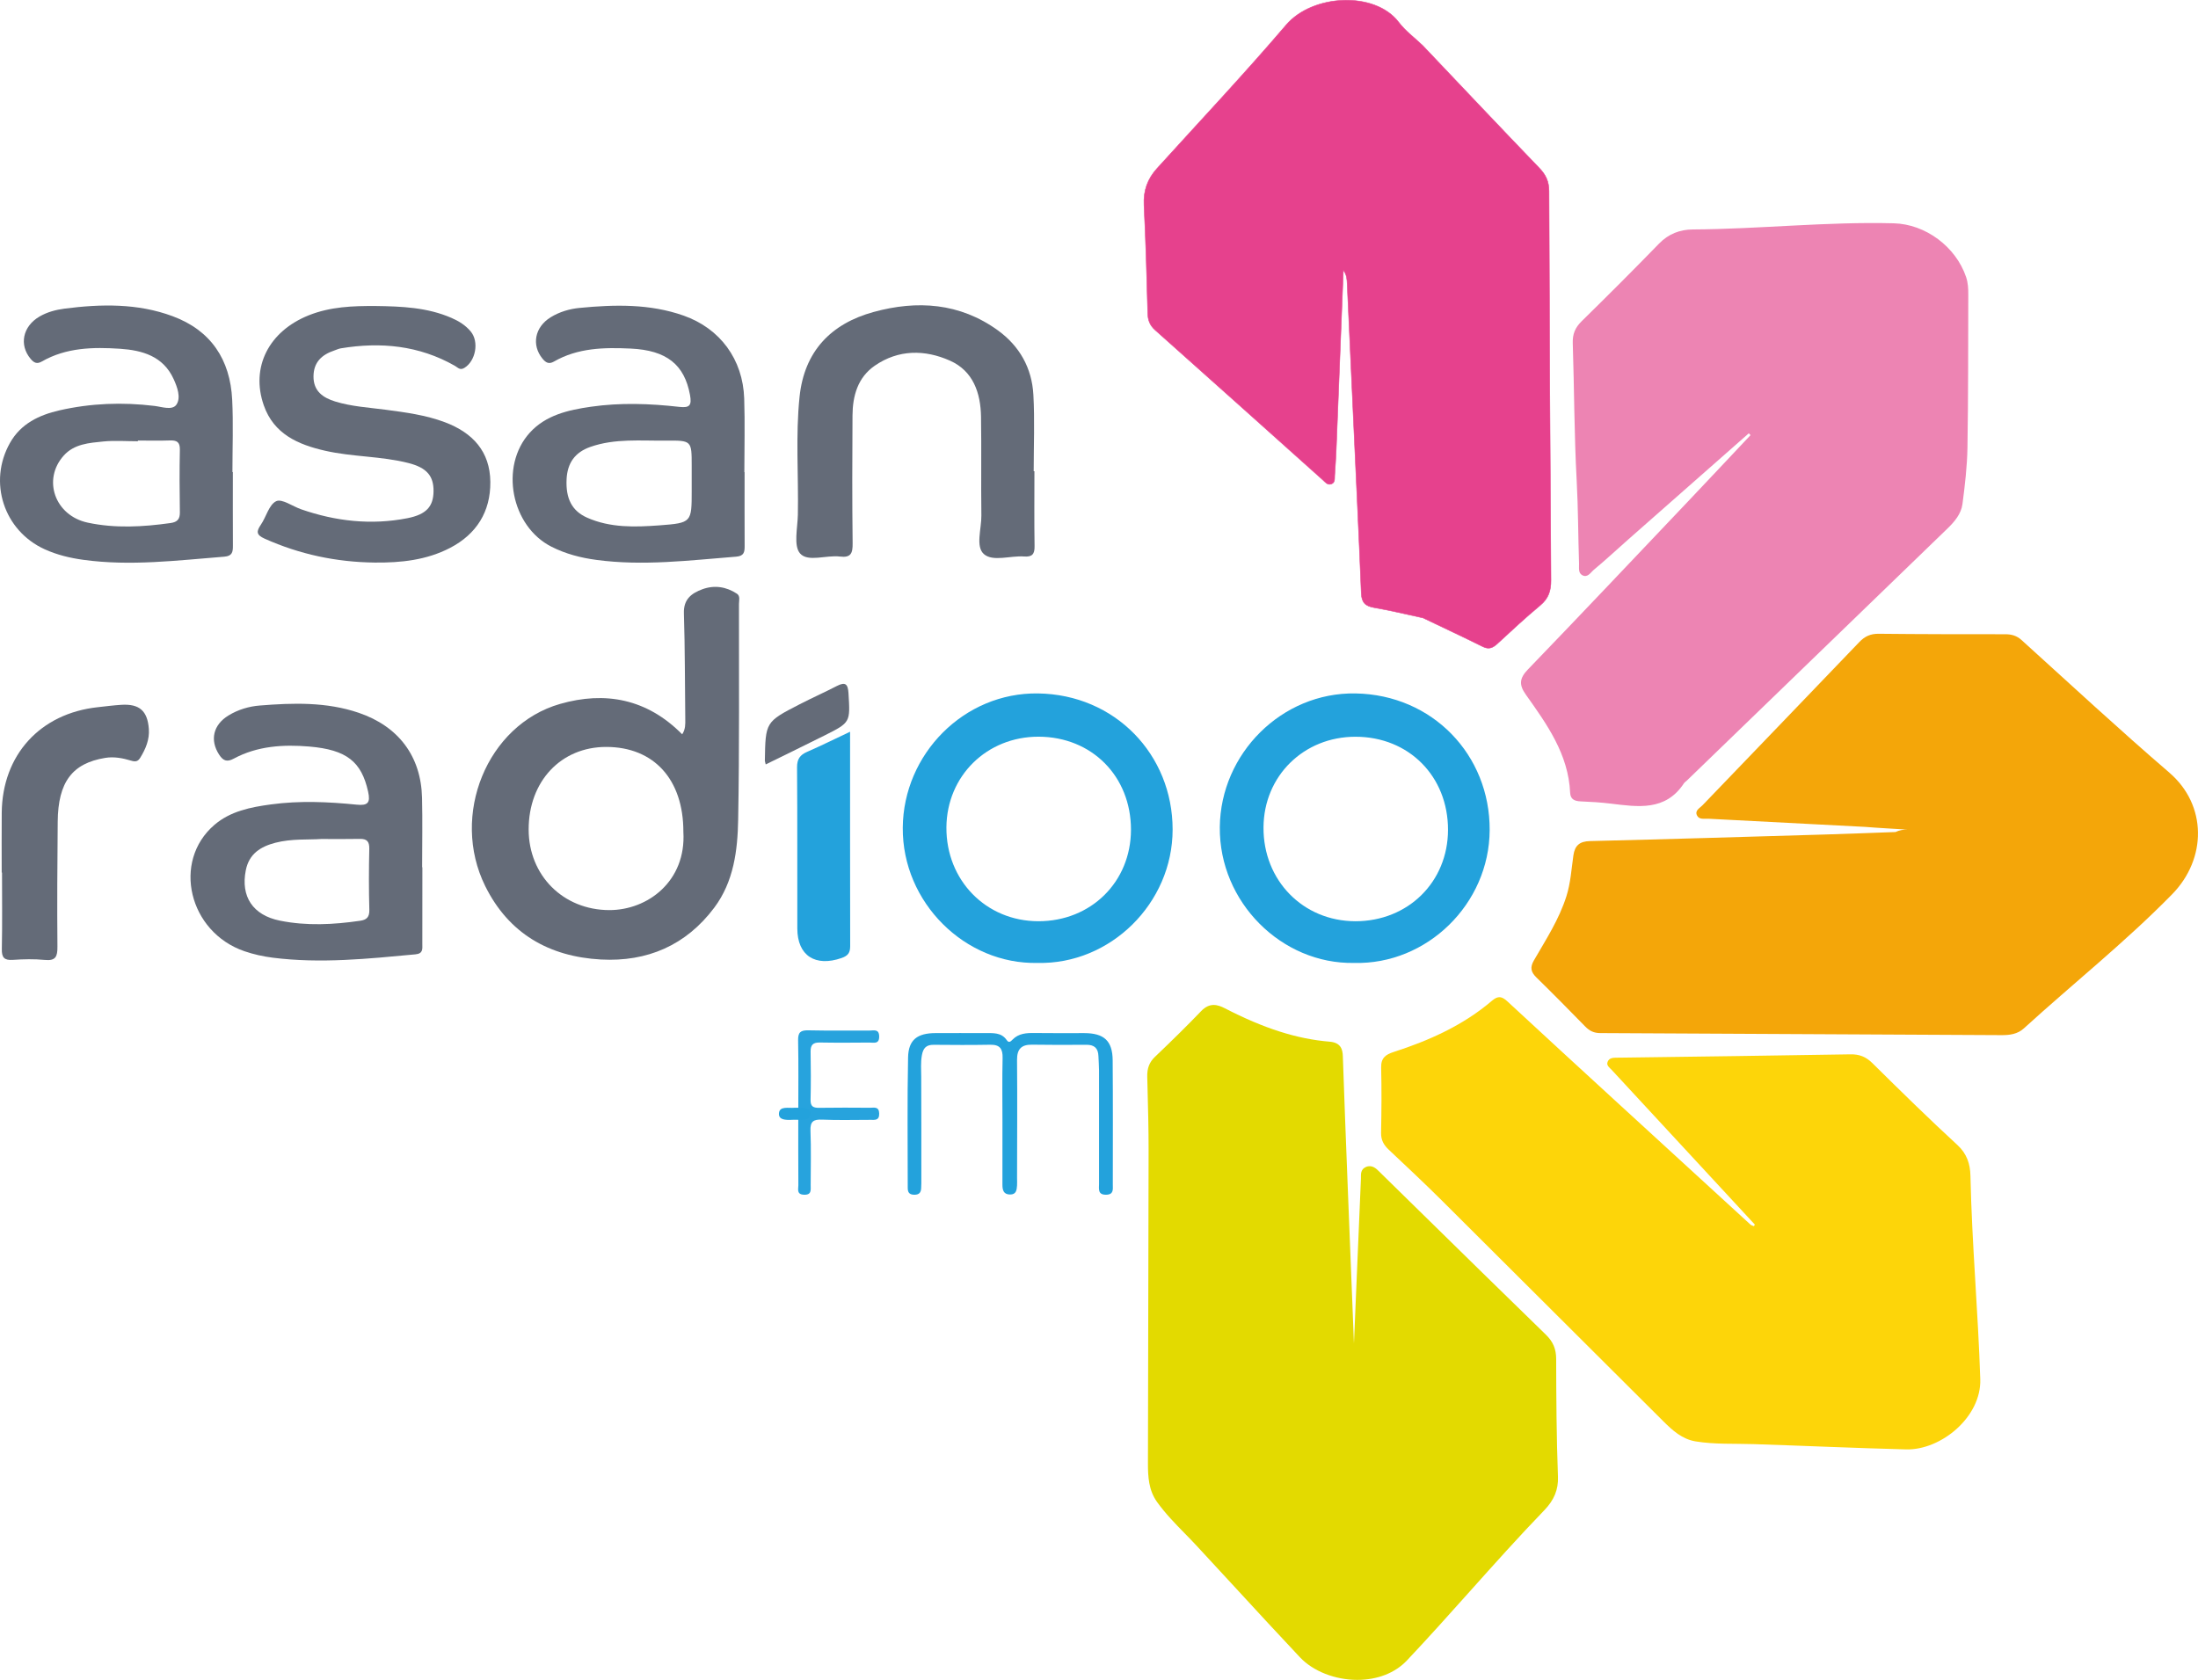 <?xml version="1.0" encoding="UTF-8"?>
<!DOCTYPE svg PUBLIC "-//W3C//DTD SVG 1.1//EN" "http://www.w3.org/Graphics/SVG/1.1/DTD/svg11.dtd">
<!-- Creator: CorelDRAW -->
<svg xmlns="http://www.w3.org/2000/svg" xml:space="preserve" width="337.313mm" height="257.823mm" version="1.1" style="shape-rendering:geometricPrecision; text-rendering:geometricPrecision; image-rendering:optimizeQuality; fill-rule:evenodd; clip-rule:evenodd"
viewBox="0 0 2773.23 2119.7"
 xmlns:xlink="http://www.w3.org/1999/xlink"
 xmlns:xodm="http://www.corel.com/coreldraw/odm/2003">
 <defs>
  <style type="text/css">
   <![CDATA[
    .str0 {stroke:#E6418D;stroke-width:0.63;stroke-miterlimit:22.926}
    .fil7 {fill:none}
    .fil4 {fill:#FDD509}
    .fil5 {fill:#ED84B3}
    .fil6 {fill:#E6418D}
    .fil0 {fill:#646B78}
    .fil3 {fill:#27A3DD}
    .fil1 {fill:#23A2DC}
    .fil8 {fill:#F4A609;fill-rule:nonzero}
    .fil2 {fill:#E3DA00;fill-rule:nonzero}
   ]]>
  </style>
 </defs>
 <g id="Layer_x0020_1">
  <g id="_2214465220976">
   <path class="fil0" d="M768.63 1148.38c-58.08,-0.18 -101.56,-43.72 -101.62,-101.62 -0.06,-60.84 40.72,-104.32 97.9,-104.27 60.18,0.06 97.42,41.08 97.3,107.15 3.72,62.1 -44.8,98.86 -93.57,98.74zm161.08 -399.28c-13.45,-8.83 -28.41,-11.11 -43.48,-5.59 -13.63,5.04 -23.96,12.49 -23.36,30.39 1.44,44.45 1.2,88.89 1.74,133.28 0.06,6.43 0.42,12.85 -3.9,19.4 -44.44,-44.98 -97.36,-54.6 -153.99,-38.38 -92.31,26.37 -138.68,140.54 -94.54,229.85 29.61,59.88 80.54,89.07 145.95,92.67 58.5,3.18 107.45,-17.9 143.06,-65.41 24.57,-32.79 29.49,-72.25 30.15,-111.23 1.68,-90.63 0.9,-181.26 1.02,-271.9 0,-4.44 1.86,-10.15 -2.64,-13.09z"/>
   <path class="fil0" d="M872.72 619.24c0,39.94 0.06,40.6 -40.66,43.66 -30.81,2.28 -61.92,3.3 -91.23,-9.67 -19.16,-8.47 -27.21,-24.08 -25.95,-48.77 1.08,-20.48 10.69,-33.75 29.97,-40.54 31.11,-10.93 63.42,-7.57 95.44,-7.93 32.43,-0.3 32.43,-0.06 32.43,31.71l0 31.53zm66.73 -23.48l-0.3 0c0,-30.99 0.84,-61.92 -0.18,-92.85 -1.62,-49.43 -30.33,-88.35 -76.34,-104.63 -42.88,-15.14 -87.21,-14.05 -131.53,-9.73 -12.49,1.2 -25.17,4.93 -36.28,11.77 -20.12,12.31 -24.44,35.13 -10.33,52.25 4.14,5.05 8.05,7.33 14.41,3.66 30.15,-17.36 63.42,-17.96 96.7,-16.4 45.77,2.1 67.93,20.48 74.96,58.38 2.46,13.39 -0.42,16.64 -13.39,15.2 -37.18,-4.21 -74.41,-5.53 -111.65,-0.18 -28.71,4.14 -56.88,10.51 -77.12,32.79 -38.38,42.46 -23.48,118.2 27.51,143.9 17.84,9.01 36.76,13.93 56.58,16.58 59.04,7.93 117.6,0.54 176.28,-4.08 10.09,-0.78 10.81,-5.95 10.75,-13.75 -0.18,-30.99 -0.06,-61.98 -0.06,-92.91z"/>
   <path class="fil0" d="M454.4 1161.83c-33.75,4.93 -67.51,6.67 -101.14,-0.12 -34.47,-6.91 -49.73,-30.63 -43.12,-63.66 4.2,-20.96 18.92,-29.85 37.3,-34.65 20.54,-5.35 41.74,-3.6 57.9,-4.75 19.4,0 34.06,0.18 48.65,-0.12 8.89,-0.18 12.13,3.24 11.95,12.43 -0.6,25.77 -0.66,51.47 0.06,77.18 0.24,9.25 -3.6,12.55 -11.59,13.69zm78.5 -67.51l-0.3 0c0,-29.19 0.6,-58.44 -0.12,-87.69 -1.2,-52.49 -29.79,-90.15 -79.88,-107.21 -40.78,-13.87 -82.82,-12.55 -124.75,-9.19 -13.75,1.08 -27.39,5.11 -39.64,12.61 -19.1,11.71 -23.72,30.87 -11.77,49.31 4.86,7.51 9.61,9.91 18.38,5.17 29.85,-16.1 62.52,-18.08 95.38,-15.32 47.63,4.08 65.95,19.34 74.3,57.12 3.06,13.87 -0.48,17.66 -14.42,16.22 -36.04,-3.6 -72.13,-5.23 -108.29,-0.3 -25.65,3.48 -51.05,8.47 -71.29,25.83 -53.69,46.13 -32.37,135.26 37.9,159.4 11.59,3.96 23.48,6.61 35.74,8.17 60.24,7.63 120,1.38 179.88,-4.21 10.15,-0.9 8.83,-7.09 8.83,-13.39 0.06,-32.19 0.06,-64.32 0.06,-96.52z"/>
   <path class="fil0" d="M226.95 646.27c0.12,8.77 -3.12,12.49 -11.71,13.7 -34.9,4.92 -69.85,6.91 -104.51,-0.48 -41.5,-8.83 -57.6,-54.35 -30.21,-84.75 13.15,-14.59 31.89,-15.86 49.67,-17.66 14.41,-1.44 29.13,-0.3 43.78,-0.3l0 -0.9c13.45,0 26.91,0.36 40.3,-0.12 8.53,-0.3 12.85,1.74 12.67,11.53 -0.54,26.31 -0.42,52.67 0,78.98zm66.85 -50.63l-0.54 0c0,-30.39 1.2,-60.84 -0.3,-91.17 -2.46,-50.75 -26.85,-87.57 -75.13,-105.47 -44.27,-16.46 -90.39,-15.5 -136.52,-9.55 -10.93,1.44 -21.8,4.32 -31.47,9.97 -21.26,12.37 -25.89,35.85 -11.29,53.27 4.38,5.28 8.11,6.97 14.29,3.42 30.81,-17.66 64.74,-18.26 98.62,-16.04 28.05,1.92 54.42,9.25 67.63,38.26 4.68,10.27 9.31,23.12 3.72,31.95 -5.16,7.99 -18.44,3.06 -27.87,1.92 -40.36,-4.93 -80.48,-3.42 -119.94,5.59 -25.4,5.83 -48.65,16.64 -62.4,41.08 -27.87,49.37 -7.81,110.75 43.72,134.18 15.56,7.09 31.83,10.99 48.71,13.33 59.58,8.23 118.74,0.72 178.02,-3.96 10.03,-0.78 10.87,-6.01 10.81,-13.87 -0.18,-30.99 -0.06,-61.98 -0.06,-92.91z"/>
   <path class="fil0" d="M473.87 386.12c32.72,0.45 65.27,1.68 95.99,15.12 9.25,4.05 17.58,9.24 24.02,16.98 10.87,13.06 6.28,37.21 -7.87,45.93 -5.71,3.53 -8.25,-0.38 -12.16,-2.6 -45.09,-25.66 -93.45,-30.34 -143.75,-22.03 -2.83,0.47 -5.52,1.79 -8.26,2.71 -15.74,5.27 -26.16,14.73 -26.3,32.66 -0.15,18.63 11.89,26.94 27.3,31.71 20.67,6.4 42.31,7.58 63.63,10.4 25.38,3.37 50.71,6.68 74.93,15.81 34.98,13.19 56.9,36.85 57.26,75.27 0.34,37.55 -17.41,65.92 -50.85,83.29 -29.69,15.41 -62.02,18.83 -95.02,18.48 -48.43,-0.54 -94.67,-10.34 -138.96,-30.19 -10.52,-4.71 -10.55,-9.01 -4.76,-17.46 6.85,-10.01 10.32,-25.45 19.42,-29.79 7.2,-3.43 20.65,6.47 31.41,10.21 43.77,15.19 88.55,20.21 134.21,11.23 23.87,-4.7 32.68,-14.81 32.89,-33.99 0.22,-19.18 -8.45,-29.68 -31.53,-35.57 -34.52,-8.82 -70.62,-7.65 -105.27,-15.54 -33.93,-7.73 -64.7,-20.95 -77.39,-57.32 -16.75,-48.06 6.28,-93.41 56.77,-113.59 27.18,-10.85 55.64,-11.91 84.31,-11.71z"/>
   <path class="fil1" d="M1310.08 1162.43c-66.07,-0.12 -116.46,-51.65 -115.98,-118.56 0.54,-64.81 50.99,-114.42 116.34,-114.3 67.15,0.18 116.58,49.97 116.52,117.48 -0.12,65.77 -50.45,115.44 -116.88,115.38zm-0.48 -287.45c-93.27,-1.32 -169.79,76.4 -170.57,169.37 -0.72,94.54 78.68,172.73 170.03,170.69 91.83,2.16 170.45,-75.2 170.45,-168.35 0,-94.59 -72.61,-170.39 -169.91,-171.71z"/>
   <path class="fil1" d="M1710.03 1162.43c-66.01,-0.12 -116.34,-51.59 -115.86,-118.5 0.42,-64.87 50.81,-114.41 116.28,-114.29 67.15,0.12 116.58,49.97 116.52,117.48 -0.12,65.77 -50.45,115.38 -116.94,115.32zm0.3 -287.45c-93.33,-1.62 -170.39,76.16 -171.29,168.65 -0.96,95.02 78.38,173.1 169.31,171.41 91.89,2.46 170.75,-74.3 171.17,-167.63 0.48,-94.83 -72.13,-170.75 -169.19,-172.43z"/>
   <path class="fil0" d="M1305.14 594.56c0,31.56 -0.32,63.12 0.18,94.68 0.16,9.92 -3.02,13.69 -13.03,12.95 -17.36,-1.3 -39.53,6.93 -50.87,-3.01 -10.84,-9.48 -3,-31.95 -3.22,-48.68 -0.55,-41.49 0.22,-82.99 -0.43,-124.48 -0.47,-30.29 -9.92,-57.92 -39.2,-70.95 -31.7,-14.11 -65.04,-14.25 -94.93,6.41 -21.42,14.82 -27.87,38.03 -28.03,62.85 -0.36,53.77 -0.49,107.54 0.16,161.3 0.15,12.51 -2.17,18.36 -16.07,16.64 -17.18,-2.13 -40.31,7.34 -50.2,-3.88 -8.53,-9.69 -3.15,-32.21 -2.82,-49.04 0.95,-49.6 -3.03,-99.3 2.15,-148.81 5.99,-57.33 39.67,-92.11 93.31,-106.85 54.97,-15.1 108.72,-11.6 156.76,23.07 27.48,19.83 43.11,47.74 44.93,81.43 1.75,32.03 0.39,64.24 0.39,96.37 0.31,0 0.61,0 0.92,0z"/>
   <path class="fil0" d="M2.15 1101.01c0,-25.13 -0.19,-50.26 0.04,-75.39 0.66,-73.05 48.47,-125.49 121.35,-133.29 9.85,-1.04 19.68,-2.4 29.55,-2.99 22.75,-1.4 33.04,7.52 34.72,30.5 0.96,13.25 -3.95,25.08 -10.81,36.21 -2.88,4.67 -5.79,5.49 -11.49,3.77 -10.53,-3.17 -21.46,-5.35 -32.78,-3.5 -41.56,6.8 -59.45,30.37 -59.9,80.38 -0.49,52.59 -0.85,105.19 -0.36,157.78 0.11,12.46 -2.07,18.17 -16.02,16.78 -13.31,-1.32 -26.9,-0.96 -40.28,-0.07 -10.85,0.71 -14.07,-2.93 -13.85,-13.75 0.66,-32.13 0.24,-64.28 0.24,-96.43l-0.39 0z"/>
   <path class="fil2" d="M1963.43 1714.78c-0.02,-12.65 -3.9,-21.83 -12.97,-30.65 -53.5,-52.04 -107.7,-105.18 -160.09,-156.58l-47.75 -46.81 -2.72 -2.7c-3.53,-3.5 -8.86,-8.8 -16.55,-5.5 -6.46,2.76 -6.32,8.9 -6.25,12.58 0.02,0.68 0.04,1.36 0,1.99 -1.13,26.02 -2.22,52.04 -3.31,78.06l-1.95 46.1c-1.18,27.99 -2.36,55.98 -3.55,83.96 -2.43,-60.17 -4.82,-120.34 -7.18,-180.52l-0.89 -22.71c-2.04,-52.16 -4.16,-106.1 -5.95,-159.15 -0.29,-8.9 -2.54,-17.3 -16.84,-18.46 -40.96,-3.36 -82.9,-16.73 -131.98,-42.1 -9.21,-4.75 -19.19,-7.62 -29.86,3.44 -16.88,17.57 -35.46,35.96 -58.44,57.86 -6.96,6.63 -9.93,14.36 -9.66,25.06l0.32 12.65c0.69,26.23 1.4,53.36 1.37,80.02 -0.07,64.39 -0.23,128.78 -0.4,193.17 -0.18,67.16 -0.35,134.31 -0.42,201.46 -0.02,17.43 0.84,34.31 11.47,49.23 10.42,14.58 22.95,27.4 35.08,39.8 4.88,4.99 9.76,9.98 14.5,15.09 16.83,18.1 33.57,36.28 50.31,54.46 26.25,28.51 53.41,58 80.45,86.69 16.55,17.56 44.22,28.47 72.22,28.48l0.05 0c25.51,0 47.78,-8.71 62.71,-24.53 26.89,-28.49 53.42,-58.15 79.08,-86.83 30.51,-34.1 62.05,-69.36 94.35,-102.83 12.27,-12.71 17.71,-26.05 17.1,-41.98 -1.9,-50.4 -2.16,-101.12 -2.26,-148.75z"/>
   <path class="fil1" d="M1264.79 1412.66c0.01,-25.87 -0.41,-51.75 0.2,-77.6 0.28,-11.52 -3.32,-16.99 -15.44,-16.79 -23.83,0.42 -47.66,0.31 -71.5,0.08 -9.4,-0.1 -13.27,4.11 -14.91,13.25 -1.65,9.18 -0.85,18.13 -0.82,27.21 0.17,44.65 0.13,89.28 0.14,133.91 0,2.03 -0.16,4.05 -0.2,6.08 -0.12,6.14 -2.74,9.03 -9.37,8.73 -6.3,-0.28 -7.59,-3.78 -7.59,-8.9 0.02,-54.78 -0.69,-109.57 0.43,-164.31 0.46,-22.41 11.7,-30.68 34.67,-30.74 20.8,-0.04 41.6,-0.1 62.39,0.02 10.03,0.05 20.57,-1.18 27.44,8.87 2.64,3.86 4.91,1.8 7.2,-0.56 7.78,-8.07 17.69,-8.59 28.11,-8.43 20.79,0.32 41.59,0.08 62.38,0.11 25.12,0.04 35.76,9.71 35.95,34.41 0.4,52.24 0.22,104.48 0.17,156.72 -0,5.84 1.39,12.61 -8.37,12.8 -10.87,0.19 -8.98,-7.44 -9,-13.66 -0.08,-47.68 0.04,-95.35 0.01,-143.03 -0,-6.07 -0.58,-12.13 -0.77,-18.21 -0.32,-9.96 -5.15,-14.43 -15.36,-14.31 -22.81,0.29 -45.64,0.14 -68.46,-0.13 -13.34,-0.17 -18.98,5.48 -18.87,19.29 0.44,49.7 0.08,99.41 0.02,149.11 0,3.05 0.2,6.1 -0.01,9.13 -0.39,5.74 -0.94,11.61 -8.83,11.54 -8.35,-0.07 -9.62,-5.8 -9.62,-12.45 0.02,-27.39 0,-54.78 0.02,-82.17z"/>
   <path class="fil1" d="M1072.55 923.31c0,91.82 -0.07,181.18 0.12,270.54 0.01,8.19 -2.59,12.11 -10.82,14.97 -33.14,11.55 -55.78,-2.94 -55.87,-37.14 -0.18,-67.77 0.21,-135.53 -0.34,-203.29 -0.08,-10.56 3.65,-15.76 12.75,-19.73 17.44,-7.61 34.5,-16.09 54.16,-25.35z"/>
   <path class="fil3" d="M1007.21 1404.15c-0,-30.44 0.39,-60.9 -0.23,-91.34 -0.21,-10.11 3.03,-12.96 12.88,-12.73 25.87,0.6 51.76,0.12 77.64,0.27 5.06,0.03 11.5,-2.21 11.76,7.15 0.3,10.45 -6.9,7.98 -12.45,8.02 -20.8,0.17 -41.62,0.33 -62.42,-0.06 -8.5,-0.15 -11.8,2.97 -11.65,11.53 0.37,20.29 0.42,40.6 -0.03,60.89 -0.19,8.45 3.56,10.12 11,9.99 21.31,-0.35 42.63,-0.19 63.94,-0.07 5.15,0.02 11.45,-1.98 11.63,7.33 0.17,9.05 -5.58,7.91 -11.12,7.91 -20.29,0 -40.62,0.61 -60.88,-0.27 -11.14,-0.48 -15.17,2.43 -14.7,14.18 0.91,22.8 0.27,45.66 0.26,68.5 -0.01,5.98 1.4,12.52 -8.58,12.08 -9.45,-0.42 -6.94,-7.09 -6.97,-12.04 -0.19,-30.44 -0.1,-60.9 -0.1,-91.35z"/>
   <path class="fil0" d="M966.12 964.59c-0.84,-3.56 -1.1,-4.13 -1.09,-4.7 0.8,-48.87 0.74,-48.97 43.78,-71.16 15.53,-8 31.51,-15.09 47.03,-23.12 10.91,-5.63 14.03,-2.37 14.73,9.28 2.19,36.55 2.63,36.65 -29.96,53 -24.38,12.22 -48.92,24.11 -74.49,36.69z"/>
   <path class="fil1" d="M1002.47 1397.78c9.77,0.17 20,-1.42 19.91,7.6 -0.11,10.35 -12.63,7.09 -21.69,7.57 -10.07,0.54 -18.56,0.19 -17.86,-8.31 0.78,-9.36 12.17,-6.09 19.64,-6.86z"/>
   <path class="fil4" d="M2486.11 1483.5c-0.31,-14.41 -4.28,-27.54 -16.37,-38.67 -36.52,-33.61 -71.97,-68.4 -107.27,-103.3 -8.17,-8.09 -16.42,-11.36 -27.83,-11.16 -96.93,1.69 -193.88,2.87 -290.81,4.2 -1.17,0.01 -2.34,0 -3.51,0.02 -4.74,0.05 -9.88,-0.02 -11.96,5.18 -1.88,4.73 2.45,7.36 5.12,10.25 28.1,30.44 56.27,60.8 84.4,91.2 32.09,34.65 64.16,69.33 96.23,103.99 -0.39,0.67 -0.78,1.34 -1.17,2.01 -1.45,-0.62 -3.18,-0.94 -4.28,-1.94 -57.67,-52.78 -115.29,-105.58 -172.88,-158.44 -44.69,-41.03 -89.41,-82.02 -133.89,-123.28 -6.76,-6.27 -11.68,-7.47 -19.31,-0.94 -36.4,31.11 -79.23,50.28 -124.32,64.82 -10.05,3.24 -15.91,7.59 -15.64,19.46 0.64,27.45 0.45,54.95 -0.11,82.43 -0.19,9.14 3.35,15.39 9.64,21.32 22.5,21.23 45.11,42.36 67.04,64.17 93.26,92.78 186.22,185.83 279.48,278.6 11.5,11.44 23.61,22.55 40.72,25.36 24.32,3.96 48.86,2.63 73.33,3.43 64.08,2.11 128.16,4.99 192.27,6.65 43.95,1.14 95.09,-40.91 93.54,-88.61 -2.79,-85.68 -10.58,-171.06 -12.42,-256.75z"/>
   <path class="fil5" d="M2480.6 349.46c-12.91,-38.07 -51.04,-66.65 -91.23,-67.7 -84.72,-2.22 -169.08,7.29 -253.75,7.78 -15.92,0.1 -30.43,5.54 -42.35,17.81 -32.12,33.08 -64.73,65.69 -97.66,97.95 -8.18,8.02 -11.62,16.18 -11.24,27.68 1.89,57.77 1.79,115.63 4.94,173.32 1.92,35.02 1.83,70.01 2.98,105 0.17,5.17 -1.28,11.54 3.99,14.46 6.8,3.77 10.65,-3.45 14.61,-6.74 14.83,-12.28 28.9,-25.46 43.36,-38.2 50.71,-44.71 101.47,-89.37 152.21,-134.05 0.74,0.75 1.48,1.51 2.21,2.27 -26.78,28.4 -53.47,56.88 -80.34,85.19 -66.73,70.3 -133.3,140.78 -200.6,210.55 -10.71,11.11 -11.38,19.29 -2.68,31.56 26.7,37.63 53.85,75.28 56.01,124.1 0.37,8.28 5.88,10.45 13.15,10.75 12.8,0.51 25.54,1.31 38.34,2.86 33.91,4.1 68.81,9.71 92.03,-25.59 0.93,-1.42 2.56,-2.38 3.81,-3.6 109.6,-105.97 219.21,-211.92 328.76,-317.96 8.9,-8.61 17.25,-18.46 18.89,-30.85 3.12,-23.66 5.92,-47.53 6.31,-71.34 1.07,-64.28 0.82,-128.57 1.04,-192.86 0.03,-7.56 -0.26,-14.92 -2.8,-22.4z"/>
   <path class="fil6" d="M1802.59 776.22c0.05,-0.16 0.08,-0.34 0.11,-0.52 0.17,0.07 0.35,0.13 0.52,0.21 -0.21,0.1 -0.43,0.21 -0.64,0.31zm151.8 -534.95c-0.04,-12.13 -3.94,-20.61 -12.19,-29.19 -49.39,-51.31 -98.27,-103.14 -147.32,-154.79 -10.1,-9.65 -21.72,-18.15 -30.04,-29.15 -29.95,-39.57 -108.84,-35.62 -142.06,3.3 -52.69,61.72 -108.36,120.9 -162.89,181.03 -12.01,13.25 -17.39,28.08 -16.47,46.31 2.28,45.5 3.54,91.06 4.71,136.6 0.23,8.87 2.78,15.26 9.51,21.25 70.66,62.9 141.1,126.08 211.6,189.17 2.98,2.67 5.7,6.53 10.41,4.92 5.01,-1.7 4.08,-6.46 4.32,-10.41 0.7,-11.07 1.51,-22.13 1.95,-33.21 3.02,-74.99 5.96,-149.98 8.99,-226.22 4.52,6.01 4.6,11.78 4.86,17.48 2.4,51.92 4.78,103.84 7.18,155.76 3.6,78.17 7.42,156.34 10.6,234.53 0.48,11.75 5.13,16.16 16.29,18.06 20.68,3.53 41.11,8.57 61.65,12.99 25.25,12.08 50.59,23.96 75.66,36.37 7.91,3.9 12.89,0.96 18.55,-4.27 17.59,-16.25 35.12,-32.61 53.53,-47.89 10.49,-8.7 13.71,-18.48 13.6,-31.83 -1.21,-163.61 -2.01,-327.22 -2.45,-490.83z"/>
   <path class="fil7 str0" d="M1802.59 776.22c0.05,-0.16 0.08,-0.34 0.11,-0.52 0.17,0.07 0.35,0.13 0.52,0.21 -0.21,0.1 -0.43,0.21 -0.64,0.31m151.8 -534.95c-0.04,-12.13 -3.94,-20.61 -12.19,-29.19 -49.39,-51.31 -98.27,-103.14 -147.32,-154.79 -10.1,-9.65 -21.72,-18.15 -30.04,-29.15 -29.95,-39.57 -108.84,-35.62 -142.06,3.3 -52.69,61.72 -108.36,120.9 -162.89,181.03 -12.01,13.25 -17.39,28.08 -16.47,46.31 2.28,45.5 3.54,91.06 4.71,136.6 0.23,8.87 2.78,15.26 9.51,21.25 70.66,62.9 141.1,126.08 211.6,189.17 2.98,2.67 5.7,6.53 10.41,4.92 5.01,-1.7 4.08,-6.46 4.32,-10.41 0.7,-11.07 1.51,-22.13 1.95,-33.21 3.02,-74.99 5.96,-149.98 8.99,-226.22 4.52,6.01 4.6,11.78 4.86,17.48 2.4,51.92 4.78,103.84 7.18,155.76 3.6,78.17 7.42,156.34 10.6,234.53 0.48,11.75 5.13,16.16 16.29,18.06 20.68,3.53 41.11,8.57 61.65,12.99 25.25,12.08 50.59,23.96 75.66,36.37 7.91,3.9 12.89,0.96 18.55,-4.27 17.59,-16.25 35.12,-32.61 53.53,-47.89 10.49,-8.7 13.71,-18.48 13.6,-31.83 -1.21,-163.61 -2.01,-327.22 -2.45,-490.83"/>
   <path class="fil8" d="M2737.2 975.04c-63.33,-54.46 -124.6,-111.29 -186.54,-167.36 -6.2,-5.62 -12.68,-7.38 -20.62,-7.39 -53.2,-0.01 -106.39,-0.01 -159.59,-0.59 -10.23,-0.11 -17.51,3.1 -24.52,10.43 -65.86,68.82 -132.04,137.37 -197.99,206.1 -3.35,3.49 -9.88,6.42 -6.81,12.69 2.79,5.68 9.22,3.9 14.29,4.16 65.91,3.48 131.85,6.88 197.76,10.29 17.98,1.46 35.94,2.3 53.29,3.45 -4.9,-0.08 -9.9,0.62 -14.92,3.04 -29.2,1.03 -58.39,2.22 -87.58,3.08 -99.3,2.93 -198.59,5.95 -297.91,8.34 -13.27,0.32 -19.11,5.77 -20.89,18.04 -2.5,17.25 -3.43,34.56 -8.82,51.6 -9.31,29.41 -25.92,54.77 -41.05,80.99 -5.03,8.72 -3.83,14.59 3.16,21.41 20.91,20.4 41.4,41.27 61.85,62.16 5.21,5.32 10.78,8.03 18.48,8.07 168.91,0.78 337.83,1.78 506.74,2.59 9.97,0.05 20,-1.24 27.88,-8.42 62.18,-56.65 128.17,-109.08 187.13,-169.27 44.01,-44.93 44.19,-112.51 -3.36,-153.41z"/>
  </g>
 </g>
</svg>
